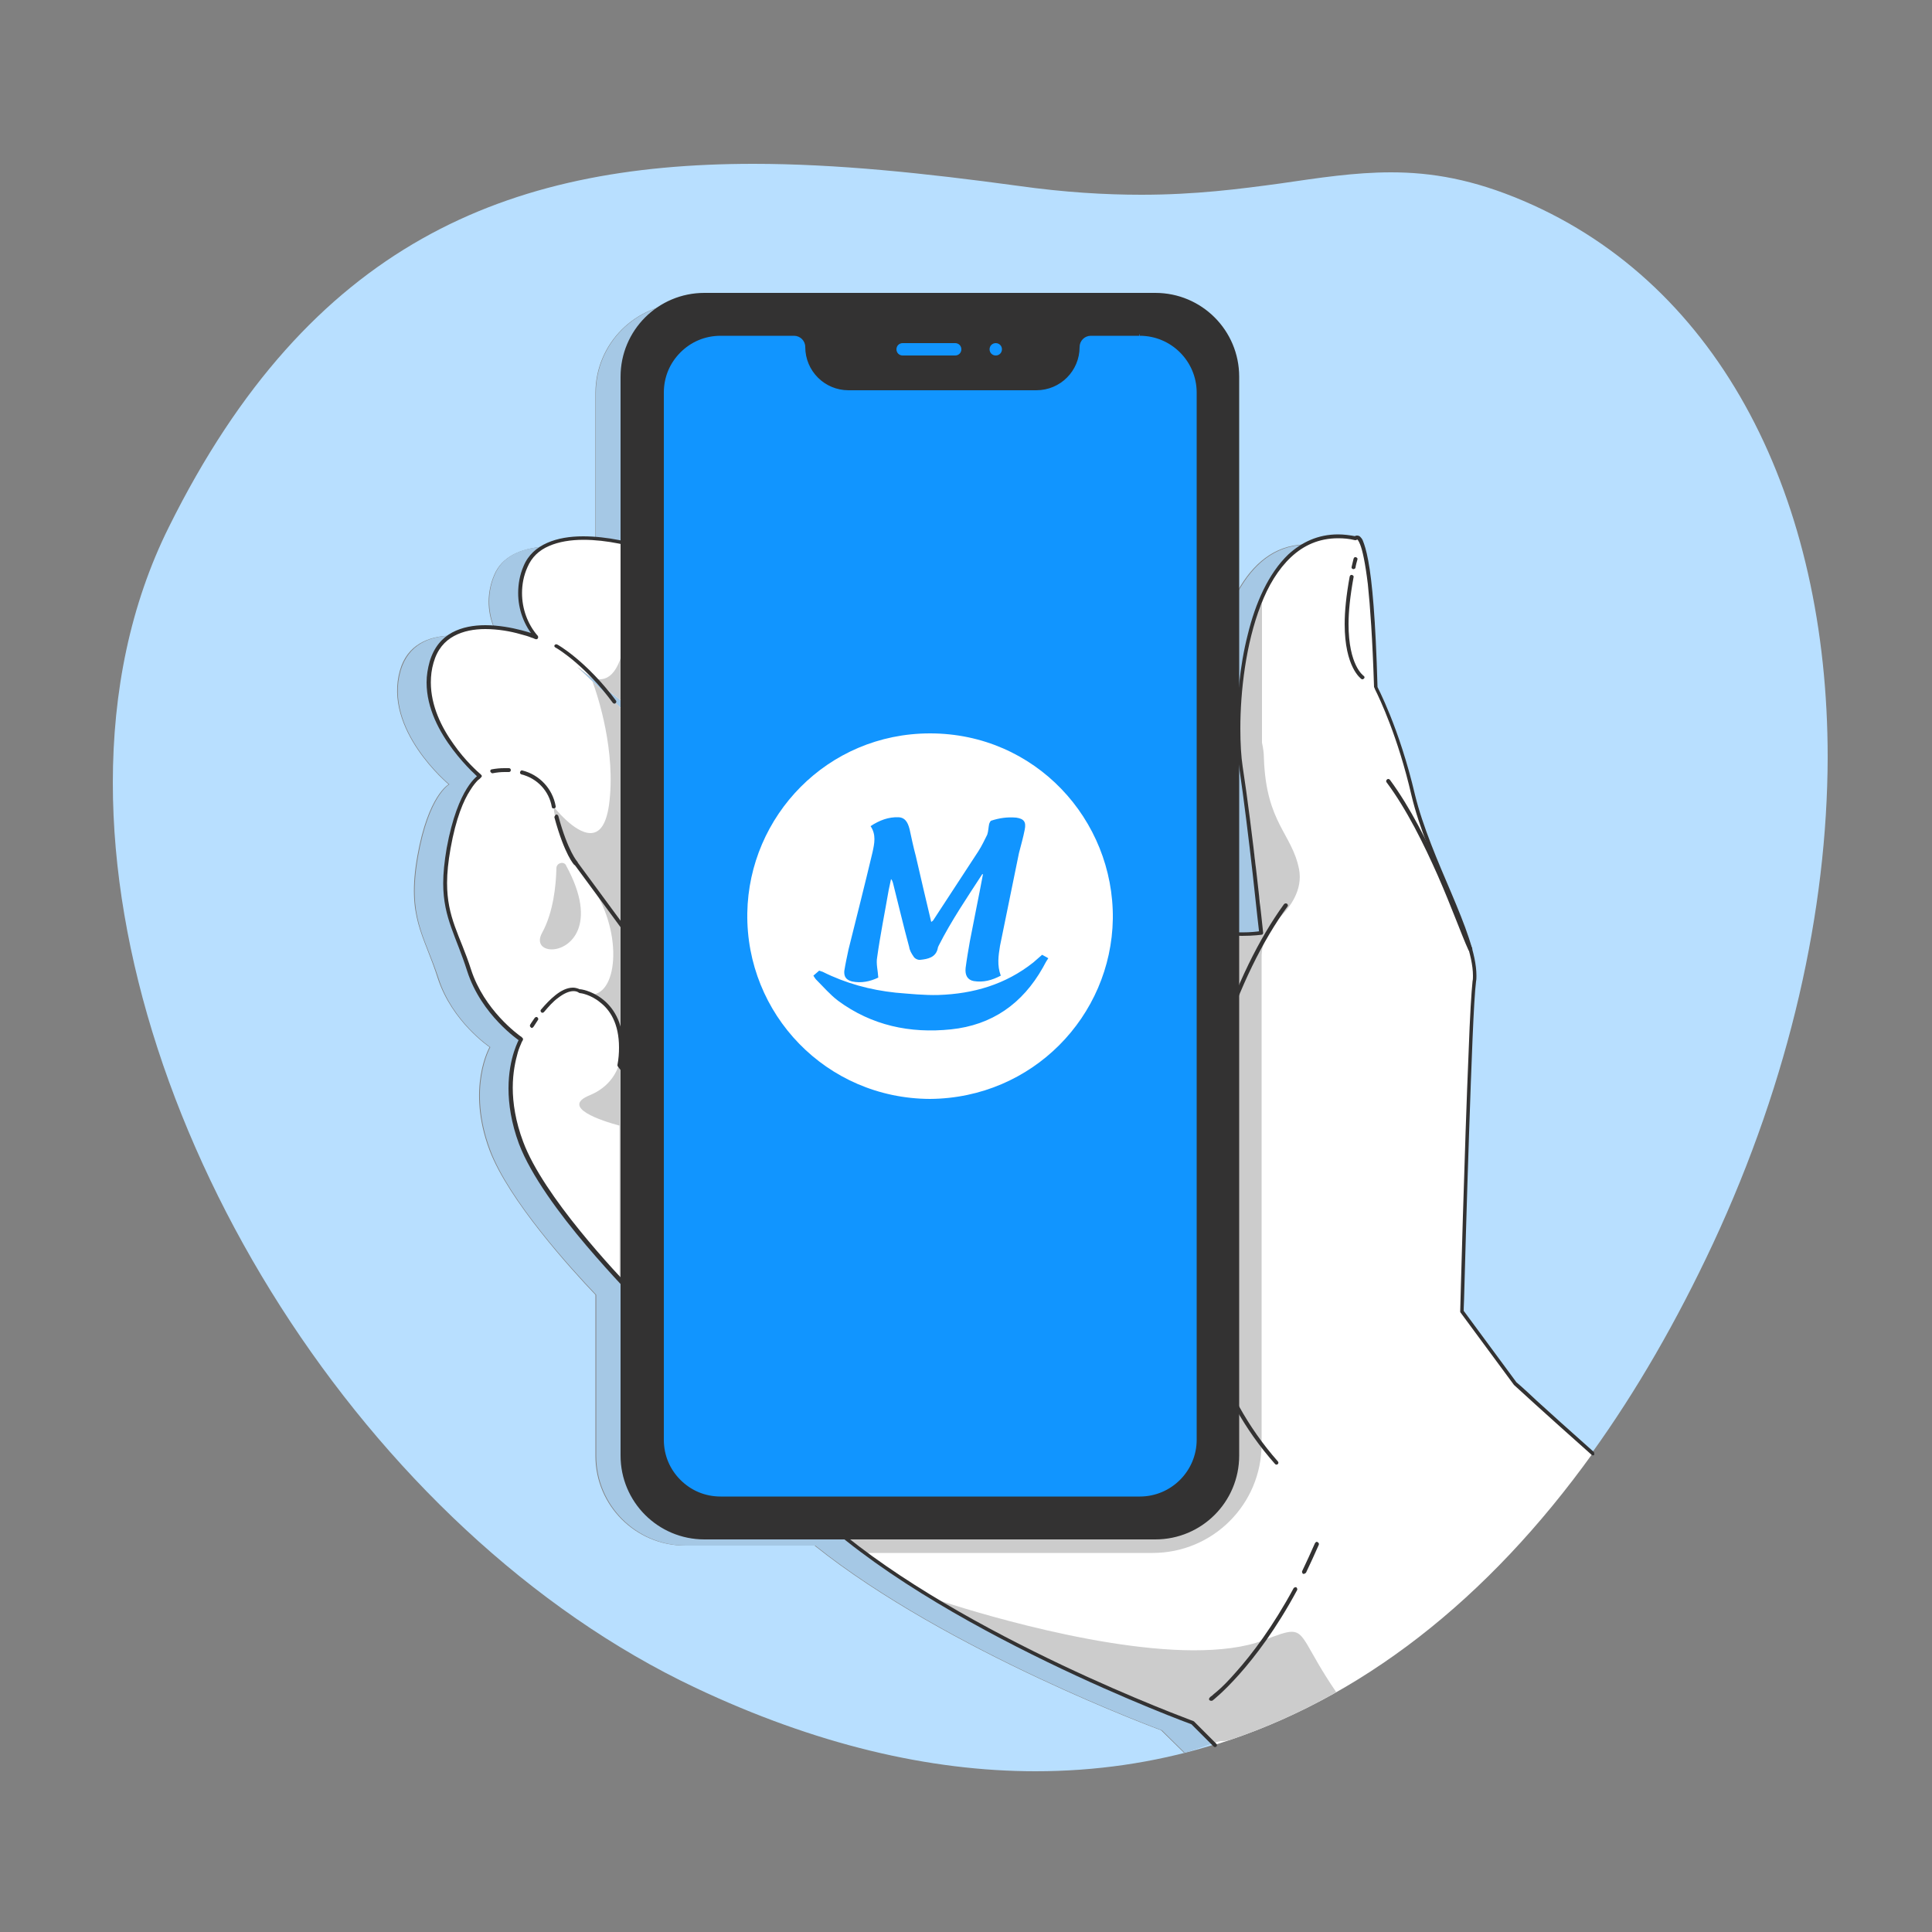 <svg xmlns="http://www.w3.org/2000/svg" xmlns:xlink="http://www.w3.org/1999/xlink" id="Capa_1" x="0px" y="0px" viewBox="0 0 500 500" style="enable-background:new 0 0 500 500;" xml:space="preserve">
<rect x="0" y="0" width="500" height="500" fill="#808080" stroke="none"/>
<style type="text/css">
	.st0{fill:#B8DFFF;}
	.st1{fill:#A5C8E5;}
	.st2{fill:#FFFFFF;}
	.st3{clip-path:url(#SVGID_00000173873643347022410810000005301978934978234024_);fill:#CCCCCC;}
	.st4{clip-path:url(#SVGID_00000088124568145228787930000001655811118054026927_);fill:#CCCCCC;}
	.st5{clip-path:url(#SVGID_00000171715281261542553180000003347224389780331145_);fill:#CCCCCC;}
	.st6{clip-path:url(#SVGID_00000122679588640079353690000001996958168969121955_);fill:#CCCCCC;}
	.st7{clip-path:url(#SVGID_00000016790845589190194150000001443275513073573014_);fill:#CCCCCC;}
	.st8{fill:#333232;}
	.st9{fill:#1195FF;}
</style>
<g>
	<path class="st0" d="M195,42.4c-63.6,0-114.8,20.4-151.3,94c-10,20.1-14.5,42.6-14.5,66.2c0,89.5,65.5,193.9,150.8,234.2   c30.9,14.6,60.4,21.6,88,21.6c31.1,0,59.9-8.8,85.8-25.5c-12.5,8-25.6,14.2-39.4,18.5L314,451c-2.5,0.9-5,1.8-7.6,2.6l-5.9-5.8   c0,0-55.3-20.3-89.7-47.8h-33.5c-12.8,0-23.2-10.4-23.2-23.2v-41.7c-6.4-6.7-22.5-24.5-27.4-37.4c-6.1-16.2,0-26.7,0-26.7   s-9.7-6.5-13.4-17.8c-3.6-11.4-8.1-15.8-5.3-31.6c2.8-15.8,8.1-18.6,8.1-18.6s-17-14.1-12.6-29.5c1.9-6.7,7.4-8.8,12.9-9   c2.6-1.7,5.8-2.2,9-2.2c0.8,0,1.6,0,2.4,0.1c-1.8-4.3-1.8-9.2,0.1-13.6c2-4.8,6.9-6.8,12.5-7.3c2.8-1.6,6.5-2.3,10.4-2.3   c1.1,0,2.2,0.1,3.3,0.1v-37.6c0-12.8,10.4-23.2,23.2-23.2H290c12.8,0,23.2,10.4,23.2,23.2v75.7c2.1-17.2,8.8-36,24.3-36.5   c2.5-1.4,5.4-2.2,8.6-2.2c1.4,0,2.9,0.2,4.5,0.5c0,0,0.1-0.2,0.4-0.2c1.1,0,3.9,3.4,4.9,38.7c0,0,5.7,10.5,9.7,28   c4,17.4,17,37.7,15.8,48.2c-1.2,10.5-3.2,85.5-3.2,85.5l13.8,18.7c0,0,7.5,6.9,20,17.9c11.5-16,21.9-34,31.3-54.1   c20-42.9,29.6-86.4,29.7-125.9c0-66.7-27.4-122.1-78.7-144c-13.1-5.6-23.8-7.4-34.3-7.4c-9.4,0-18.5,1.4-28.8,2.9   c-10.3,1.4-21.8,2.9-35.8,2.9c-9.3,0-19.8-0.6-31.9-2.3C239.3,44.8,216.5,42.4,195,42.4z"></path>
	<path class="st1" d="M149.4,172.6l3.9,3.7l10.8,10.1l16,15.1c0,0,34,32.3,39.9,32.3c0.2,0,0.4,0,0.5-0.1   c3.9-2.4-31.3-28.6-39.8-36.2S149.4,172.6,149.4,172.6 M116.6,164.5c-5.5,0.2-10.9,2.3-12.9,9c-4.5,15.4,12.6,29.5,12.6,29.5   s-5.3,2.8-8.1,18.6c-2.8,15.8,1.6,20.3,5.3,31.6c3.6,11.3,13.4,17.8,13.4,17.8s-6.1,10.5,0,26.7c4.8,12.9,21,30.7,27.4,37.4v41.7   c0,12.8,10.4,23.2,23.2,23.2H211c34.4,27.5,89.7,47.8,89.7,47.8l5.9,5.8c2.5-0.8,5.1-1.6,7.6-2.6l-5.4-5.4c0,0-66.8-24.5-99.3-56.1   c-32.4-31.6-44.6-53.9-44.6-53.9s-23.9-23.9-30-40.1s0-26.7,0-26.7s-9.7-6.5-13.4-17.8c-3.6-11.3-8.1-15.8-5.3-31.6   c2.8-15.8,8.1-18.6,8.1-18.6s-17-14.2-12.6-29.6C112.6,168,114.4,165.9,116.6,164.5 M140.5,141.5c-5.6,0.4-10.5,2.4-12.5,7.3   c-1.9,4.4-1.8,9.3-0.1,13.6c5.8,0.5,10.9,2.5,10.9,2.5c-4.4-5-5.5-12.1-2.8-18.2C137,144.3,138.5,142.6,140.5,141.5 M177.4,78.5   c-12.8,0-23.2,10.4-23.2,23.2v37.6c5.1,0.4,10.2,1.7,14.2,3.2c10.1,3.7,34,19,47,29.2c13,10.1,40.5,30.8,40.5,30.8   s27.5,13.8,39.3,28c7.1,8.5,16.9,10.8,23.6,11.2c1,0.1,1.8,0.1,2.7,0.1c3,0,4.9-0.3,4.9-0.3s-2.8-26.8-5.3-43   c-0.4-2.6-0.6-6-0.6-9.9c0-9.1,1.3-20.8,4.8-30.6c2.7-7.5,6.6-13.8,12.3-17c-15.4,0.5-22.1,19.2-24.3,36.5v-75.7   c0-12.8-10.4-23.2-23.2-23.2L177.4,78.5C177.4,78.5,177.4,78.5,177.4,78.5"></path>
	<path class="st2" d="M392.1,358.1l-13.8-18.7c0,0,2-75,3.2-85.5s-11.8-30.8-15.8-48.2c-4.1-17.4-9.7-28-9.7-28   c-1.2-43.8-5.3-38.5-5.3-38.5c-28.4-5.7-32,43-29.6,59.2s5.3,43,5.3,43s-19.4,3.2-31.2-10.9c-11.8-14.2-39.3-28-39.3-28   s-27.6-20.7-40.5-30.8c-13-10.1-36.9-25.5-47-29.2c-10.1-3.6-28-6.5-32.4,4.1c-2.6,6.1-1.5,13.2,2.8,18.2c0,0-22.7-8.9-27.1,6.5   c-4.5,15.4,12.6,29.6,12.6,29.6s-5.3,2.8-8.1,18.6c-2.8,15.8,1.6,20.2,5.3,31.6c3.6,11.4,13.4,17.8,13.4,17.8s-6.1,10.5,0,26.7   s30,40.1,30,40.1s12.2,22.3,44.6,53.9s99.3,56.1,99.3,56.1l5.8,5.8c37.4-11.6,70.4-37.5,97.6-75.4   C399.5,365,392.1,358.1,392.1,358.1 M220.5,233.7c-4,2.4-40.4-32.2-40.4-32.2l-30.7-28.9c0,0,22.8,17.3,31.3,24.9   C189.2,205.1,224.4,231.2,220.5,233.7"></path>
	<g>
		<defs>
			<path id="SVGID_1_" d="M392.1,358.1l-13.8-18.7c0,0,2-75,3.2-85.5s-11.8-30.8-15.8-48.2c-4.1-17.4-9.7-28-9.7-28     c-1.2-43.8-5.3-38.5-5.3-38.5c-28.4-5.7-32,43-29.6,59.2s5.3,43,5.3,43s-19.4,3.2-31.2-10.9c-11.8-14.2-39.3-28-39.3-28     s-27.6-20.7-40.5-30.8c-13-10.1-36.9-25.5-47-29.2c-10.1-3.6-28-6.5-32.4,4.1c-2.6,6.1-1.5,13.2,2.8,18.2c0,0-22.7-8.9-27.1,6.5     c-4.5,15.4,12.6,29.6,12.6,29.6s-5.3,2.8-8.1,18.6c-2.8,15.8,1.6,20.2,5.3,31.6c3.6,11.4,13.4,17.8,13.4,17.8s-6.1,10.5,0,26.7     s30,40.1,30,40.1s12.2,22.3,44.6,53.9s99.3,56.1,99.3,56.1l5.8,5.8c37.4-11.6,70.4-37.5,97.6-75.4     C399.5,365,392.1,358.1,392.1,358.1 M220.5,233.7c-4,2.4-40.4-32.2-40.4-32.2l-30.7-28.9c0,0,22.8,17.3,31.3,24.9     C189.2,205.1,224.4,231.2,220.5,233.7"></path>
		</defs>
		<clipPath id="SVGID_00000155104909167618611490000015707869250840605580_">
			<use xlink:href="#SVGID_1_" style="overflow:visible;"></use>
		</clipPath>
		<path style="clip-path:url(#SVGID_00000155104909167618611490000015707869250840605580_);fill:#CCCCCC;" d="M145.4,223.3    c-0.2,0-0.4,0.1-0.7,0.2c-0.4,0.2-0.7,0.7-0.7,1.1c-0.1,4.6-0.8,11.5-3.7,16.8c-1.5,2.7,0.1,4.3,2.5,4.3c4.6,0,12.2-6.2,3.7-21.7    C146.4,223.6,145.9,223.3,145.4,223.3"></path>
	</g>
	<g>
		<defs>
			<path id="SVGID_00000134971873691195813210000014292042769141404080_" d="M392.1,358.1l-13.8-18.7c0,0,2-75,3.2-85.5     s-11.8-30.8-15.8-48.2c-4.1-17.4-9.7-28-9.7-28c-1.2-43.8-5.3-38.5-5.3-38.5c-28.4-5.7-32,43-29.6,59.2s5.3,43,5.3,43     s-19.4,3.2-31.2-10.9c-11.8-14.2-39.3-28-39.3-28s-27.6-20.7-40.5-30.8c-13-10.1-36.9-25.5-47-29.2c-10.1-3.6-28-6.5-32.4,4.1     c-2.6,6.1-1.5,13.2,2.8,18.2c0,0-22.7-8.9-27.1,6.5c-4.5,15.4,12.6,29.6,12.6,29.6s-5.3,2.8-8.1,18.6     c-2.8,15.8,1.6,20.2,5.3,31.6c3.6,11.4,13.4,17.8,13.4,17.8s-6.1,10.5,0,26.7s30,40.1,30,40.1s12.2,22.3,44.6,53.9     s99.3,56.1,99.3,56.1l5.8,5.8c37.4-11.6,70.4-37.5,97.6-75.4C399.5,365,392.1,358.1,392.1,358.1 M220.5,233.7     c-4,2.4-40.4-32.2-40.4-32.2l-30.7-28.9c0,0,22.8,17.3,31.3,24.9C189.2,205.1,224.4,231.2,220.5,233.7"></path>
		</defs>
		<clipPath id="SVGID_00000043432633422735643410000001034753198718206629_">
			<use xlink:href="#SVGID_00000134971873691195813210000014292042769141404080_" style="overflow:visible;"></use>
		</clipPath>
		<path style="clip-path:url(#SVGID_00000043432633422735643410000001034753198718206629_);fill:#CCCCCC;" d="M164.1,160h-1.9    c0,0-0.1,15.8-7,15.8c-0.6,0-1.3-0.1-2.1-0.4c2.8,2.1,6.8,5.2,11,8.5V160"></path>
	</g>
	<g>
		<defs>
			<path id="SVGID_00000095313942618844180210000006902894527480417438_" d="M392.1,358.1l-13.8-18.7c0,0,2-75,3.2-85.5     s-11.8-30.8-15.8-48.2c-4.1-17.4-9.7-28-9.7-28c-1.2-43.8-5.3-38.5-5.3-38.5c-28.4-5.7-32,43-29.6,59.2s5.3,43,5.3,43     s-19.4,3.2-31.2-10.9c-11.8-14.2-39.3-28-39.3-28s-27.6-20.7-40.5-30.8c-13-10.1-36.9-25.5-47-29.2c-10.1-3.6-28-6.5-32.4,4.1     c-2.6,6.1-1.5,13.2,2.8,18.2c0,0-22.7-8.9-27.1,6.5c-4.5,15.4,12.6,29.6,12.6,29.6s-5.3,2.8-8.1,18.6     c-2.8,15.8,1.6,20.2,5.3,31.6c3.6,11.4,13.4,17.8,13.4,17.8s-6.1,10.5,0,26.7s30,40.1,30,40.1s12.2,22.3,44.6,53.9     s99.3,56.1,99.3,56.1l5.8,5.8c37.4-11.6,70.4-37.5,97.6-75.4C399.5,365,392.1,358.1,392.1,358.1 M220.5,233.7     c-4,2.4-40.4-32.2-40.4-32.2l-30.7-28.9c0,0,22.8,17.3,31.3,24.9C189.2,205.1,224.4,231.2,220.5,233.7"></path>
		</defs>
		<clipPath id="SVGID_00000030484912130959419010000006289741109416242069_">
			<use xlink:href="#SVGID_00000095313942618844180210000006902894527480417438_" style="overflow:visible;"></use>
		</clipPath>
		<path style="clip-path:url(#SVGID_00000030484912130959419010000006289741109416242069_);fill:#CCCCCC;" d="M153.3,176.3    c1.4,3.7,6.2,18.3,4.3,32.1c-0.8,5.4-2.6,7.2-4.8,7.2c-4.2,0-9.5-6.8-9.5-6.8s-0.3,6.6,9.4,19.9c8.5,11.7,7.4,28.4,0.4,28.7    c3.7,1.5,9,5.7,7.4,17.1c-0.7,2.8-2.6,6.8-8,9c-7.5,3.1,3.3,6.6,7.8,7.8v39.9c1.7,1.8,3,3.2,3.7,3.9V186.4L153.3,176.3"></path>
	</g>
	<g>
		<defs>
			<path id="SVGID_00000182528507601265675660000010484111320233848459_" d="M392.1,358.1l-13.8-18.7c0,0,2-75,3.2-85.5     s-11.8-30.8-15.8-48.2c-4.1-17.4-9.7-28-9.7-28c-1.2-43.8-5.3-38.5-5.3-38.5c-28.4-5.7-32,43-29.6,59.2s5.3,43,5.3,43     s-19.4,3.2-31.2-10.9c-11.8-14.2-39.3-28-39.3-28s-27.6-20.7-40.5-30.8c-13-10.1-36.9-25.5-47-29.2c-10.1-3.6-28-6.5-32.4,4.1     c-2.6,6.1-1.5,13.2,2.8,18.2c0,0-22.7-8.9-27.1,6.5c-4.5,15.4,12.6,29.6,12.6,29.6s-5.3,2.8-8.1,18.6     c-2.8,15.8,1.6,20.2,5.3,31.6c3.6,11.4,13.4,17.8,13.4,17.8s-6.1,10.5,0,26.7s30,40.1,30,40.1s12.2,22.3,44.6,53.9     s99.3,56.1,99.3,56.1l5.8,5.8c37.4-11.6,70.4-37.5,97.6-75.4C399.5,365,392.1,358.1,392.1,358.1 M220.5,233.7     c-4,2.4-40.4-32.2-40.4-32.2l-30.7-28.9c0,0,22.8,17.3,31.3,24.9C189.2,205.1,224.4,231.2,220.5,233.7"></path>
		</defs>
		<clipPath id="SVGID_00000112634054918027742190000013904676234810622911_">
			<use xlink:href="#SVGID_00000182528507601265675660000010484111320233848459_" style="overflow:visible;"></use>
		</clipPath>
		<path style="clip-path:url(#SVGID_00000112634054918027742190000013904676234810622911_);fill:#CCCCCC;" d="M326.6,156    c-0.3,0.7-0.7,1.4-1.3,1.9c-3.5,9.8-4.8,21.5-4.8,30.6c0,3.9,0.2,7.3,0.6,9.9c0.9,5.7,1.8,12.7,2.6,19.5c0.1,0.4,0.3,0.8,0.4,1.3    c1.4,4.3,0.4,8.9,1.8,13.2c0.3,0.8,0.3,1.8,0.1,2.6c0.3,1,0.3,2.1,0,3.1c0.2,2.1,0.4,3.4,0.4,3.4s-1.9,0.3-4.9,0.3    c-0.8,0-1.7,0-2.7-0.1c-0.1,0.2-0.2,0.4-0.3,0.6c-0.5,0.9-1.2,1.6-2.2,2v101h2.2v33.1h-9.4v11.5h-99.5c4.3,4.1,9.1,8.1,14.3,12    h74.4c15.6,0,28.2-12.6,28.2-28.2v-126c0-3.7,1.6-7.3,4.3-9.9c3.1-2.9,6.4-7.5,5.4-12.8c-1.8-9.3-8.5-11.9-9.1-28.7    c0-1.4-0.2-2.7-0.5-4.1L326.6,156"></path>
	</g>
	<g>
		<defs>
			<path id="SVGID_00000143606328753461939690000016834791945494194054_" d="M392.1,358.1l-13.8-18.7c0,0,2-75,3.2-85.5     s-11.8-30.8-15.8-48.2c-4.1-17.4-9.7-28-9.7-28c-1.2-43.8-5.3-38.5-5.3-38.5c-28.4-5.7-32,43-29.6,59.2s5.3,43,5.3,43     s-19.4,3.2-31.2-10.9c-11.8-14.2-39.3-28-39.3-28s-27.6-20.7-40.5-30.8c-13-10.1-36.9-25.5-47-29.2c-10.1-3.6-28-6.5-32.4,4.1     c-2.6,6.1-1.5,13.2,2.8,18.2c0,0-22.7-8.9-27.1,6.5c-4.5,15.4,12.6,29.6,12.6,29.6s-5.3,2.8-8.1,18.6     c-2.8,15.8,1.6,20.2,5.3,31.6c3.6,11.4,13.4,17.8,13.4,17.8s-6.1,10.5,0,26.7s30,40.1,30,40.1s12.2,22.3,44.6,53.9     s99.3,56.1,99.3,56.1l5.8,5.8c37.4-11.6,70.4-37.5,97.6-75.4C399.5,365,392.1,358.1,392.1,358.1 M220.5,233.7     c-4,2.4-40.4-32.2-40.4-32.2l-30.7-28.9c0,0,22.8,17.3,31.3,24.9C189.2,205.1,224.4,231.2,220.5,233.7"></path>
		</defs>
		<clipPath id="SVGID_00000168076185387243378530000001567657184953001125_">
			<use xlink:href="#SVGID_00000143606328753461939690000016834791945494194054_" style="overflow:visible;"></use>
		</clipPath>
		<path style="clip-path:url(#SVGID_00000168076185387243378530000001567657184953001125_);fill:#CCCCCC;" d="M241.9,413.8    c0.1,0.1,0.3,0.2,0.4,0.3c0.6,0.2,1.2,0.5,1.7,0.9c0.2,0.1,0.4,0.3,0.6,0.4c30.9,18.2,64.1,30.4,64.1,30.4l5.4,5.4    c0.7-0.4,1.5-0.6,2.3-0.6c0.3,0,0.6,0,0.9-0.1c0.4-0.1,0.7-0.1,1.1-0.2c8.4-2.9,16.7-6.5,24.6-10.8c0.6-0.3,1.1-0.6,1.7-0.9    l1.1-0.7c-7.8-11.4-8-15.6-11.5-15.6c-1.5,0-3.6,0.8-7.3,2.2c-5,1.9-11.3,2.6-18.2,2.6C281.3,427,244.5,414.7,241.9,413.8"></path>
	</g>
	<path class="st8" d="M338,407c1.1-2.3,2.2-4.7,3.3-7.2c0.1-0.3,0-0.5-0.3-0.7s-0.5,0-0.7,0.3c-1.1,2.5-2.2,4.9-3.3,7.2   c-0.1,0.2,0,0.5,0.2,0.7C337.5,407.4,337.8,407.2,338,407z"></path>
	<path class="st8" d="M313.8,440.1c0,0,11.1-8.5,21.9-28.6c0.1-0.2,0-0.5-0.2-0.7c-0.2-0.1-0.5,0-0.7,0.2   c-5.4,10-10.8,17.1-14.9,21.7c-2,2.3-3.7,4-4.9,5c-0.6,0.5-1.1,0.9-1.4,1.2c-0.2,0.1-0.3,0.2-0.4,0.3l-0.1,0.1   c-0.2,0.2-0.3,0.5-0.1,0.7S313.6,440.2,313.8,440.1z"></path>
	<path class="st8" d="M140.8,261.9c1.1-1.3,2.3-2.7,3.7-3.7c1.3-1,2.7-1.7,3.9-1.7c0.5,0,1,0.1,1.4,0.4l0.2,0.1   c0.3,0,2.9,0.4,5.3,2.4c2.5,1.9,4.9,5.4,4.9,11.7c0,1.4-0.1,2.9-0.4,4.5c0,0.1,0,0.3,0.1,0.4l10.3,13.4l0.1,0.1c0,0,0,0,0.1,0.1   c0.7,0.4,3.9,2.6,7,6c3,3.4,5.9,8.2,5.9,13.8c0,1.2-0.1,2.5-0.4,3.9c-0.1,0.3,0.1,0.5,0.4,0.6c0.3,0.1,0.5-0.1,0.6-0.4   c0.3-1.4,0.5-2.8,0.5-4.1c0-6.4-3.4-11.5-6.7-15.1c-3.4-3.6-6.7-5.6-6.7-5.6l-0.3,0.4l0.4-0.3l-10.3-13.4l-0.4,0.3l0.5,0.1   c0.3-1.7,0.4-3.2,0.4-4.7c0-6.8-2.8-10.6-5.6-12.7s-5.5-2.4-5.6-2.4l-0.1,0.5l0.2-0.4c-0.6-0.3-1.3-0.5-1.9-0.5   c-1.6,0-3.1,0.8-4.5,1.9s-2.7,2.5-3.8,3.8c-0.2,0.2-0.1,0.5,0.1,0.7C140.3,262.2,140.6,262.1,140.8,261.9z"></path>
	<path class="st8" d="M138,265.8l0.1-0.1c0.2-0.3,0.6-0.9,1.1-1.7c0.2-0.2,0.1-0.5-0.1-0.7c-0.2-0.2-0.5-0.1-0.7,0.1   c-0.8,1.1-1.2,1.8-1.2,1.8c-0.1,0.2-0.1,0.5,0.2,0.7C137.5,266.1,137.8,266.1,138,265.8z"></path>
	<path class="st8" d="M143.5,211.6c2.6,9.6,5.1,12.3,5.2,12.3l0.4-0.4l-0.4,0.3l13.4,18.2c0.1,0.1,0.2,0.2,0.4,0.2V242v0.2V242v0.2   c0,0,8.2,0.2,28.5,21.7c0.2,0.2,0.5,0.2,0.7,0s0.2-0.5,0-0.7c-10.4-11-17.6-16.5-22.3-19.2c-4.7-2.8-6.8-2.8-6.9-2.8v0.5l0.4-0.3   l-13.4-18.2v-0.1c-0.1-0.1-2.5-2.7-5-11.9c-0.1-0.3-0.3-0.4-0.6-0.4C143.6,211.1,143.4,211.4,143.5,211.6z"></path>
	<path class="st8" d="M134.9,200.4c4.1,1,7.2,4.3,7.9,8.4c0,0.3,0.3,0.5,0.6,0.4c0.3,0,0.5-0.3,0.4-0.6c-0.8-4.5-4.2-8.1-8.6-9.2   c-0.3-0.1-0.5,0.1-0.6,0.4C134.5,200.1,134.7,200.3,134.9,200.4z"></path>
	<path class="st8" d="M127.6,200.1c1-0.2,2-0.3,3-0.3c0.4,0,0.8,0,1.1,0s0.5-0.2,0.5-0.5c0-0.3-0.2-0.5-0.5-0.5c-0.4,0-0.8,0-1.2,0   c-1.1,0-2.1,0.1-3.2,0.3c-0.3,0-0.5,0.3-0.4,0.6C127.1,200,127.3,200.2,127.6,200.1z"></path>
	<path class="st8" d="M350.8,146.9c0.1-0.7,0.3-1.4,0.5-2.1c0.1-0.3-0.1-0.5-0.4-0.6s-0.5,0.1-0.6,0.4c-0.2,0.7-0.3,1.4-0.5,2.1   c-0.1,0.3,0.1,0.5,0.4,0.6C350.5,147.3,350.8,147.1,350.8,146.9z"></path>
	<path class="st8" d="M352.9,174.9L352.9,174.9c-0.1-0.1-3.9-2.7-3.9-13.4c0-3.2,0.4-7.2,1.3-12.1c0.1-0.3-0.1-0.5-0.4-0.6   s-0.5,0.1-0.6,0.4c-0.9,4.9-1.3,9-1.3,12.3c0,11.2,4.2,14.1,4.3,14.2c0.2,0.2,0.5,0.1,0.7-0.1C353.2,175.4,353.2,175.1,352.9,174.9   z"></path>
	<path class="st8" d="M332.3,234c-12.8,17.6-24.3,49.1-24.4,80.8c0,23,6.1,46.1,22.1,64.1c0.2,0.2,0.5,0.2,0.7,0s0.2-0.5,0-0.7   C315,360.4,309,337.6,309,314.8c0-31.5,11.5-62.8,24.2-80.2c0.2-0.2,0.1-0.5-0.1-0.7C332.8,233.7,332.5,233.8,332.3,234z"></path>
	<path class="st8" d="M358.8,202.4c5.3,7.1,9.7,16.1,13.3,24.2c3.6,8.2,6.2,15.5,7.9,19.2c0.1,0.3,0.4,0.4,0.7,0.3   c0.3-0.1,0.4-0.4,0.3-0.7c-1.7-3.7-4.3-11-7.9-19.2c-3.6-8.2-8.1-17.2-13.4-24.4c-0.2-0.2-0.5-0.3-0.7-0.1   C358.7,201.9,358.7,202.2,358.8,202.4z"></path>
	<path class="st8" d="M412.4,375.7c-6.3-5.6-11.3-10.1-14.7-13.2c-1.7-1.6-3-2.8-3.9-3.6c-0.9-0.8-1.4-1.2-1.4-1.2l-0.3,0.4l0.4-0.3   l-13.8-18.7l-0.4,0.3h0.5c0,0,0-1.2,0.1-3.2c0.2-7.2,0.7-25.5,1.3-43.1c0.3-8.8,0.6-17.4,0.9-24.4s0.6-12.4,0.9-14.7   c0.1-0.5,0.1-1,0.1-1.5c0-5.6-3-13.1-6.5-21.4c-3.5-8.2-7.4-17.2-9.4-25.4c-4.1-17.5-9.8-28-9.8-28.1l-0.4,0.2h0.5   c-0.5-17.7-1.4-27.4-2.4-32.7c-0.5-2.7-1-4.2-1.4-5.2c-0.2-0.5-0.5-0.8-0.7-1s-0.5-0.3-0.8-0.3s-0.5,0.1-0.6,0.2s-0.2,0.2-0.2,0.2   l0.4,0.3l0.1-0.5c-1.6-0.3-3.1-0.5-4.6-0.5c-5.2,0-9.4,2-12.9,5.2c-5.1,4.9-8.5,12.5-10.5,20.8c-2.1,8.2-2.8,17.1-2.8,24.3   c0,3.9,0.2,7.4,0.6,10c1.2,8.1,2.5,18.8,3.5,27.6c0.5,4.4,0.9,8.2,1.2,11c0.3,2.8,0.5,4.4,0.5,4.4l0.5-0.1l-0.1-0.5   c0,0-0.1,0-0.3,0c-0.7,0.1-2.3,0.3-4.5,0.3c-3.2,0-7.7-0.4-12.4-2c-4.7-1.6-9.5-4.3-13.5-9.1c-5.9-7.2-15.8-14.2-24.2-19.4   c-8.4-5.2-15.3-8.7-15.3-8.7l-0.2,0.4l0.3-0.4c0,0-0.4-0.3-1.2-0.9c-5.4-4.1-28-21-39.3-29.9c-6.5-5.1-15.7-11.5-24.6-17   c-8.9-5.6-17.4-10.3-22.5-12.2c-4.9-1.8-11.5-3.3-17.7-3.3c-3.4,0-6.6,0.5-9.3,1.7s-4.9,3.1-6.1,6c-1,2.3-1.4,4.7-1.4,7   c0,4.2,1.5,8.4,4.4,11.7l0.4-0.3l0.2-0.5c0,0-6.6-2.6-13.5-2.6c-3,0-6,0.5-8.6,1.9s-4.7,3.8-5.8,7.5c-0.5,1.8-0.8,3.6-0.8,5.4   c0,6.8,3.4,12.9,6.8,17.4s6.7,7.3,6.7,7.3l0.3-0.4l-0.2-0.4c-0.2,0.1-5.5,3.1-8.4,19c-0.6,3.5-0.9,6.5-0.9,9.1   c0,4.6,0.9,8.1,2.1,11.5c1.2,3.4,2.7,6.8,4.1,11.2c3.7,11.5,13.5,18,13.6,18.1l0.3-0.4l-0.4-0.2c0,0.1-2.8,4.8-2.8,12.9   c0,4,0.7,8.9,2.7,14.3c3.1,8.2,10.6,18.3,17.4,26.3c6.8,8,12.7,14,12.7,14l0.4-0.4l-0.4,0.2c0,0,12.2,22.4,44.7,54   c16.3,15.9,41.1,29.9,61.9,40s37.5,16.2,37.5,16.2l0.2-0.5l-0.4,0.4l5.8,5.8c0.2,0.2,0.5,0.2,0.7,0s0.2-0.5,0-0.7l-5.8-5.8   l-0.2-0.1c0,0-0.3-0.1-0.8-0.3c-3.7-1.4-20.7-7.9-40.6-17.8s-42.6-23.1-57.7-37.9c-16.2-15.8-27.3-29.2-34.4-38.7   c-3.5-4.8-6.1-8.5-7.7-11.1c-0.8-1.3-1.4-2.3-1.8-2.9c-0.2-0.3-0.3-0.6-0.4-0.8c-0.1-0.2-0.1-0.3-0.1-0.3l-0.1-0.1   c0,0-0.4-0.4-1-1.1c-2.3-2.4-8.2-8.6-14.2-16s-12-15.9-14.6-22.9c-2-5.3-2.7-10.1-2.7-14s0.7-7,1.3-9.1c0.3-1.1,0.7-1.9,0.9-2.4   c0.1-0.3,0.2-0.5,0.3-0.6l0.1-0.2c0.1-0.2,0.1-0.5-0.2-0.7l-0.1-0.1c-1-0.7-9.7-7-13.1-17.5c-1.4-4.4-3-7.8-4.2-11.2   c-1.2-3.4-2-6.7-2-11.2c0-2.6,0.3-5.5,0.9-8.9c1.4-7.9,3.4-12.5,5.1-15.1c0.8-1.3,1.5-2.1,2-2.6c0.3-0.2,0.5-0.4,0.6-0.5l0.1-0.1   c0.1-0.1,0.2-0.2,0.3-0.4c0-0.2-0.1-0.3-0.2-0.4c0,0,0,0-0.1-0.1c-0.7-0.6-4-3.5-7-7.8c-3.1-4.3-5.9-9.9-5.9-16   c0-1.7,0.2-3.4,0.7-5.1c1-3.5,2.9-5.6,5.3-6.9s5.2-1.8,8.1-1.8c3.3,0,6.6,0.6,9,1.3c1.2,0.3,2.2,0.6,2.9,0.9   c0.4,0.1,0.6,0.2,0.8,0.3s0.3,0.1,0.3,0.1c0.2,0.1,0.5,0,0.6-0.2c0.1-0.2,0.1-0.4,0-0.6c-2.7-3.1-4.1-7.1-4.1-11.1   c0-2.2,0.4-4.5,1.4-6.7c1.1-2.6,3-4.4,5.6-5.5c2.5-1.1,5.6-1.6,8.9-1.6c6,0,12.6,1.5,17.4,3.3c5,1.8,13.5,6.5,22.3,12.1   c8.8,5.6,18.1,11.9,24.5,17c13,10.1,40.5,30.8,40.5,30.8h0.1c0,0,0.4,0.2,1.2,0.6c2.7,1.4,9.6,5.2,17.2,10.1   c7.5,4.9,15.7,11,20.7,17.2c4.1,4.9,9.1,7.8,13.9,9.4c4.8,1.6,9.4,2,12.7,2c3,0,5-0.3,5-0.3c0.3,0,0.4-0.3,0.4-0.5   c0,0-2.8-26.8-5.3-43c-0.4-2.6-0.6-6-0.6-9.9c0-9.5,1.4-21.9,5.3-31.9c1.9-5,4.5-9.3,7.8-12.4c3.3-3.1,7.3-4.9,12.2-4.9   c1.4,0,2.8,0.1,4.4,0.5c0.2,0,0.4,0,0.5-0.2l-0.1-0.1l0.1,0.1l-0.1-0.1l0.1,0.1c0.1,0,0.4,0.3,0.8,1.3c0.6,1.5,1.3,4.6,2,10.3   c0.6,5.7,1.2,14.2,1.6,26.6l0.1,0.2c0,0,0.1,0.2,0.2,0.5c1.1,2.2,5.9,12.2,9.4,27.4c2,8.4,5.9,17.4,9.4,25.6   c3.5,8.2,6.5,15.7,6.5,21c0,0.5,0,1-0.1,1.4c-0.3,2.7-0.7,9.3-1,17.8c-1.1,25.5-2.2,67.7-2.2,67.7c0,0.1,0,0.2,0.1,0.3l13.8,18.7   l0.1,0.1c0,0,7.5,6.9,20,18c0.2,0.2,0.5,0.2,0.7,0C412.6,376.2,412.6,375.9,412.4,375.7z"></path>
	<path class="st8" d="M143.8,167.6L143.8,167.6c0.9,0.5,7.8,4.8,14.8,14.3c0.2,0.2,0.5,0.3,0.7,0.1c0.2-0.2,0.3-0.5,0.1-0.7   c-7.7-10.3-15.1-14.5-15.2-14.5c-0.2-0.1-0.5-0.1-0.7,0.2C143.4,167.2,143.5,167.5,143.8,167.6z"></path>
	<path class="st8" d="M182.3,76.3H299c11.7,0,21.2,9.5,21.2,21.2v279.2c0,11.7-9.5,21.2-21.2,21.2H182.3c-11.7,0-21.2-9.5-21.2-21.2   V97.5C161.1,85.8,170.6,76.3,182.3,76.3z"></path>
	<path class="st8" d="M182.3,76.3v0.5H299c5.7,0,10.9,2.3,14.7,6.1c3.8,3.8,6.1,8.9,6.1,14.7v279.2c0,5.7-2.3,10.9-6.1,14.7   c-3.8,3.8-8.9,6.1-14.7,6.1H182.3c-5.7,0-10.9-2.3-14.7-6.1c-3.8-3.8-6.1-8.9-6.1-14.7V97.5c0-5.7,2.3-10.9,6.1-14.7   c3.8-3.8,8.9-6.1,14.7-6.1V76.3v-0.5c-12,0-21.7,9.7-21.7,21.7v279.2c0,12,9.7,21.7,21.7,21.7H299c12,0,21.7-9.7,21.7-21.7V97.5   c0-12-9.7-21.7-21.7-21.7H182.3V76.3z"></path>
	<path class="st9" d="M294.9,86.5h-12.6c-1.8,0-3.3,1.5-3.3,3.3c0,6-4.8,10.8-10.8,10.8h-48.6c-6,0-10.8-4.8-10.8-10.8   c0-1.8-1.5-3.3-3.3-3.3h-19c-8.3,0-15.1,6.7-15.1,15.1v271c0,8.3,6.7,15.1,15.1,15.1H295c8.3,0,15-6.8,15-15.1v-271   C310,93.3,303.3,86.6,294.9,86.5z"></path>
	<path class="st8" d="M294.9,86.5v-0.4h-12.6c-2,0-3.7,1.6-3.7,3.7c0,2.9-1.2,5.5-3.1,7.4c-1.9,1.9-4.5,3.1-7.4,3.1h-48.6   c-2.9,0-5.5-1.2-7.4-3.1c-1.9-1.9-3.1-4.5-3.1-7.4c0-2-1.6-3.7-3.7-3.7h-19c-8.5,0-15.4,6.9-15.4,15.4v271   c0,8.5,6.9,15.4,15.4,15.4H295c8.5,0,15.4-6.9,15.4-15.4v-271c0-8.5-6.9-15.4-15.4-15.4v0.4v0.4c8.1,0,14.7,6.6,14.7,14.7v271   c0,8.1-6.6,14.7-14.7,14.7H186.5c-4.1,0-7.7-1.6-10.4-4.3c-2.7-2.7-4.3-6.3-4.3-10.4v-271c0-4.1,1.6-7.7,4.3-10.4   c2.7-2.7,6.3-4.3,10.4-4.3h19c1.6,0,2.9,1.3,2.9,2.9c0,6.2,5,11.2,11.2,11.2h48.6c6.2,0,11.2-5,11.2-11.2c0-1.6,1.3-2.9,2.9-2.9   h12.6V86.5z"></path>
	<circle class="st9" cx="257.7" cy="90.4" r="2.1"></circle>
	<path class="st8" d="M259.8,90.4h-0.5c0,0.9-0.7,1.6-1.6,1.6s-1.6-0.7-1.6-1.6s0.7-1.6,1.6-1.6s1.6,0.7,1.6,1.6H259.8h0.5   c0-1.5-1.2-2.6-2.6-2.6c-1.5,0-2.6,1.2-2.6,2.6c0,1.5,1.2,2.6,2.6,2.6c1.5,0,2.6-1.2,2.6-2.6H259.8z"></path>
	<path class="st9" d="M247.2,88.3h-13.6c-1.2,0-2.1,1-2.1,2.1s1,2.1,2.1,2.1h13.6c1.2,0,2.1-1,2.1-2.1S248.3,88.3,247.2,88.3z"></path>
	<path class="st8" d="M247.2,88.3v-0.5h-13.6c-1.5,0-2.6,1.2-2.6,2.6c0,1.5,1.2,2.6,2.6,2.6h13.6c1.5,0,2.6-1.2,2.6-2.6   c0-1.5-1.2-2.6-2.6-2.6V88.3v0.5c0.9,0,1.6,0.7,1.6,1.6s-0.7,1.6-1.6,1.6h-13.6c-0.9,0-1.6-0.7-1.6-1.6s0.7-1.6,1.6-1.6h13.6V88.3z   "></path>
	<path class="st2" d="M269.9,250.4c-5.3,9.4-13.2,14.9-23.8,16c-10.6,1.1-20.5-1-29.2-7.4c-2.1-1.6-3.8-3.6-5.7-5.5   c-0.3-0.3-0.4-0.6-0.7-1c0.5-0.4,1-0.9,1.5-1.3c0.3,0.1,0.6,0.2,0.9,0.3c6,3,12.3,4.7,18.9,5.4c3.6,0.3,7.4,0.7,11.1,0.6   c9-0.3,17.3-2.7,24.5-8.4c0.7-0.6,1.4-1.2,2.3-2c0.5,0.3,1,0.5,1.6,0.9C270.6,249,270.3,249.7,269.9,250.4 M218.5,251.3   c0.3-1.9,0.7-3.7,1.1-5.6c2.1-8.4,4.2-16.7,6.2-25.1c0.5-2.3,1-4.6-0.5-6.8c2.3-1.5,4.6-2.4,7.3-2.3c1.5,0.1,2.3,1.1,2.8,3.1   c0.5,2.3,1,4.7,1.6,6.9c1.3,5.6,2.6,11.3,4,17.1c0.3-0.2,0.4-0.3,0.5-0.4c3.9-6,7.8-11.9,11.7-17.9c0.9-1.4,1.6-2.9,2.3-4.3   c0.3-0.9,0.3-1.9,0.5-2.8c0.1-0.3,0.3-0.7,0.5-0.8c2.1-0.7,4.2-1,6.5-0.8c2,0.3,2.6,1.1,2.2,3.1c-0.4,2.1-1,4.1-1.5,6.1   c-1.6,8-3.3,16-4.9,24c-0.4,2.5-0.8,5,0.2,7.7c-2.3,1.2-4.5,1.8-7,1.4c-1.6-0.3-2.3-1.5-2.1-3.4c0.3-2.3,0.7-4.6,1.1-6.9   c1.1-5.8,2.3-11.5,3.4-17.4c-0.2,0.1-0.3,0.1-0.3,0.2c-3.9,6-7.9,11.9-11.1,18.2c-0.1,0.3-0.3,0.5-0.3,0.8c-0.5,2.4-2.6,2.8-4.5,3   c-0.6,0.1-1.5-0.3-1.8-0.9c-0.5-0.7-1-1.6-1.1-2.4c-1.5-5.5-2.8-11.1-4.2-16.6c-0.1-0.3-0.2-0.7-0.5-1c-0.2,1-0.4,1.8-0.6,2.8   c-1,5.8-2.2,11.7-3,17.5c-0.3,1.6,0.2,3.4,0.3,5.2c-2.1,1-4.4,1.5-6.8,1C219,253.6,218.4,252.8,218.5,251.3 M240.7,189.8   c-26.6,0-46.9,21.4-47.3,46.5c-0.4,26.1,20.4,48,47.3,48.1c26.5-0.2,46.9-21.4,47.3-46.6C288.3,212.1,267.9,189.8,240.7,189.8"></path>
</g>
</svg>